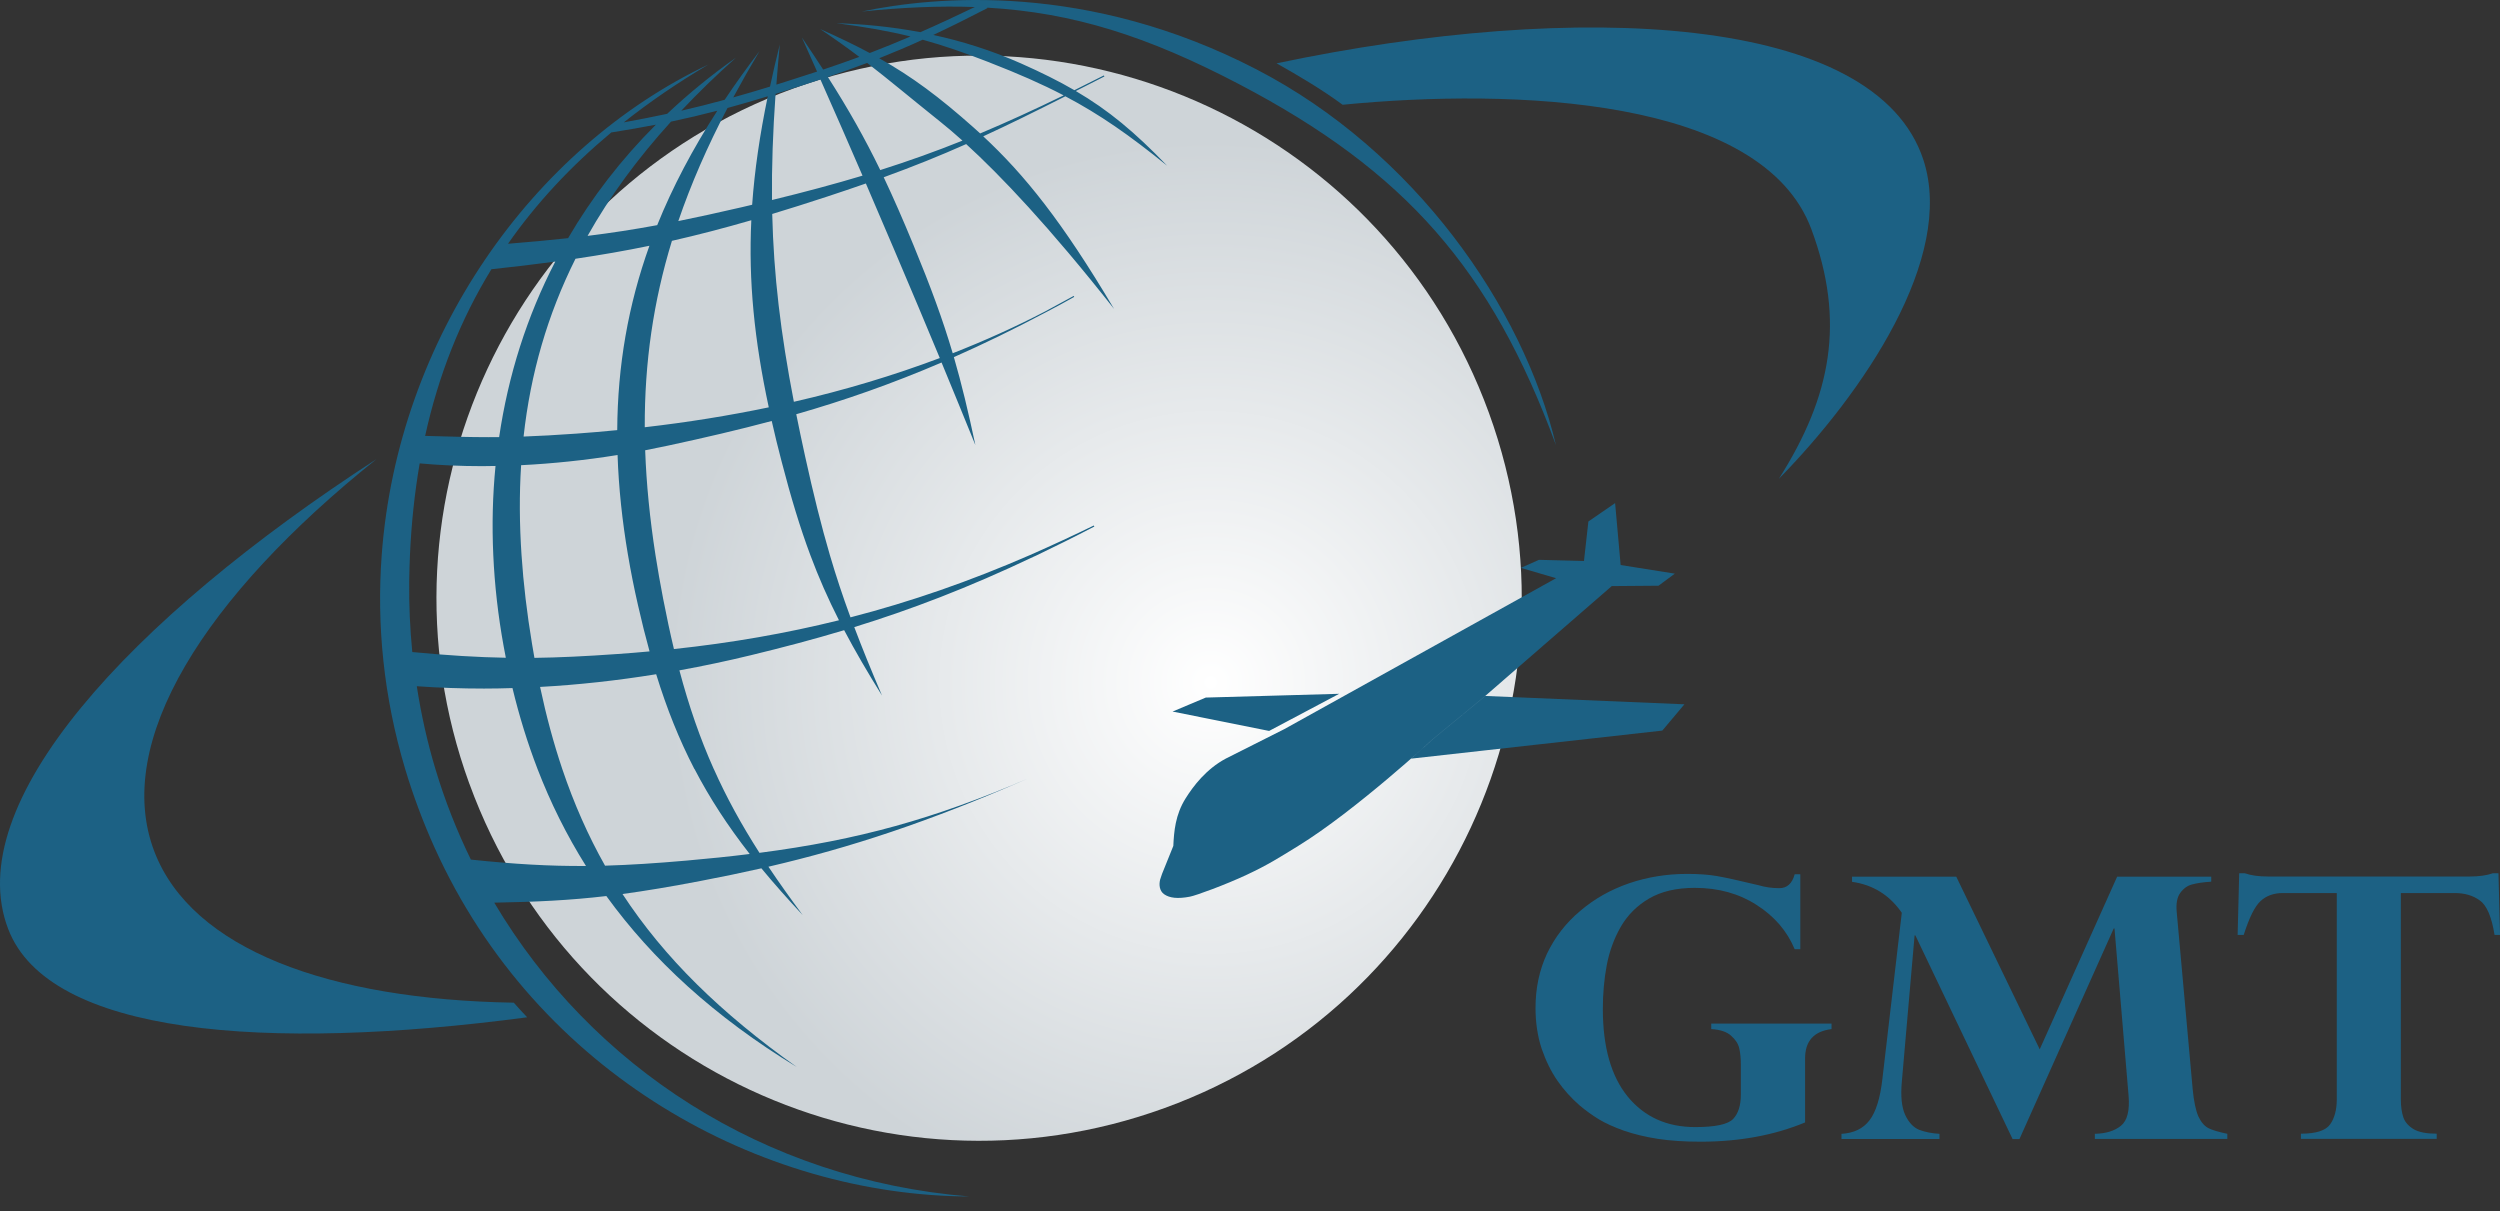 <?xml version="1.0" encoding="UTF-8"?> <svg xmlns="http://www.w3.org/2000/svg" xmlns:xlink="http://www.w3.org/1999/xlink" id="a" width="650.33" height="315.03" viewBox="0 0 650.33 315.03"><rect x="0" y="0" width="650.33" height="315.03" fill="#333333" stroke="none"/><defs><radialGradient id="b" cx="314.93" cy="6710.51" fx="314.93" fy="6710.51" r="141.21" gradientTransform="translate(.02 6888.05) scale(1 -1)" gradientUnits="userSpaceOnUse"><stop offset="0" stop-color="#fff"></stop><stop offset="1" stop-color="#ced4d8"></stop></radialGradient></defs><path d="M468.32,246.91h-1.47c-1.98-4.73-5.27-8.56-9.89-11.5-4.59-2.97-9.96-4.45-16.11-4.45-4.75,0-8.71.93-11.88,2.78-3.16,1.85-5.61,4.32-7.39,7.41-1.74,3.05-2.94,6.38-3.62,9.96-.67,3.59-1.01,7.36-1.01,11.36,0,9.89,2.15,17.49,6.48,22.8,4.35,5.29,10.19,7.92,17.54,7.92,5.26,0,8.56-.71,9.89-2.13s1.99-3.52,1.99-6.3v-7.88c0-1.57-.14-2.97-.41-4.17-.27-1.2-.99-2.29-2.14-3.3-1.12-1.01-2.84-1.58-5.15-1.71v-1.43h31.29v1.43c-4.59.56-6.88,3.11-6.88,7.64v16.64c-8.02,3.33-17.09,5.01-27.22,5.01-4.08,0-7.78-.24-11.1-.74-3.31-.52-6.24-1.24-8.82-2.13-2.59-.93-4.77-1.91-6.53-2.97-1.76-1.08-3.42-2.28-4.99-3.61-2.14-1.86-4.06-3.98-5.75-6.4-1.67-2.41-3.04-5.21-4.13-8.39-1.05-3.22-1.58-6.74-1.58-10.57,0-5.15,1-9.86,3-14.13,2.04-4.27,4.9-7.96,8.61-11.08,3.7-3.16,7.93-5.54,12.7-7.19,4.79-1.63,9.84-2.45,15.13-2.45,2.99,0,5.56.18,7.74.56,2.18.37,5.83,1.18,10.95,2.41,1.64.49,3.4.74,5.3.74,2,0,3.33-1.2,3.98-3.61h1.47v19.47" fill="#1c6184" stroke-width="0"></path><path d="M575.21,228.01v1.34c-1.98.13-3.6.35-4.89.7-1.27.3-2.31,1.05-3.16,2.22-.85,1.14-1.15,2.86-.91,5.15l4.13,45.83c.3,3.21.8,5.59,1.48,7.14.71,1.52,1.58,2.53,2.6,3.07,1.05.52,2.7,1.01,4.94,1.48v1.34h-34.46v-1.34c2.89-.06,5.15-.76,6.78-2.09,1.66-1.33,2.32-3.95,1.99-7.87l-3.66-43.46h-.2l-24.52,54.78h-1.79l-25.29-52.97h-.2l-3.32,38.05c-.34,3.74-.05,6.62.86,8.62.93,1.98,2.13,3.27,3.62,3.89,1.53.58,3.3.94,5.31,1.06v1.34h-25.49v-1.34c3.22-.19,5.65-1.36,7.29-3.52,1.66-2.15,2.79-5.77,3.36-10.8l5.04-43.18c-3.16-4.6-7.48-7.29-12.94-8.06v-1.34h27.11l21.71,44.91,20.14-44.91h24.46" fill="#1c6184" stroke-width="0"></path><path d="M589.99,228.01h52.45c2.41,0,4.42-.28,6.01-.84h1.48l.41,16.03h-1.43c-.75-4.69-2.02-7.68-3.82-8.95-1.76-1.31-3.94-1.94-6.53-1.94h-14.02v53.79c0,1.79.23,3.32.66,4.59.44,1.24,1.34,2.26,2.7,3.07,1.36.77,3.35,1.15,5.96,1.15v1.34h-35.32v-1.34c3.9,0,6.44-.8,7.59-2.41,1.15-1.61,1.72-3.74,1.74-6.4v-53.79h-14.02c-2.38,0-4.31.7-5.8,2.08-1.5,1.36-2.95,4.3-4.39,8.81h-1.58l.41-16.03h1.48c1.6.56,3.6.84,6.01.84" fill="#1c6184" stroke-width="0"></path><path d="M122.09,203.87c-26.67-73.23,11.08-154.21,84.31-180.86,73.23-26.65,154.22,11.12,180.9,84.35,26.67,73.23-11.08,154.21-84.31,180.86-73.23,26.64-154.22-11.12-180.89-84.35" fill="url(#b)" stroke-width="0"></path><path d="M133.66,260.84c1.14,1.28,2.29,2.55,3.47,3.79-68.25,9.05-124.45,4.52-134.99-22.94-12.5-32.54,31.05-80.28,95.79-122.26-44.7,35.74-68.71,73.6-57.76,102.12,9.75,25.37,45.29,38.47,93.49,39.28" fill="#1c6184" stroke-width="0"></path><path d="M332.05,16.48C410.67-.08,488.03,3.7,500.36,41.66c8.25,25.42-15.68,60.51-37.62,82.89,13.68-21.55,17.33-40.98,8.47-64.89-12.75-34.42-77.42-36.76-121.95-32.41-5.32-3.92-11.38-7.52-17.21-10.79" fill="#1c6184" stroke-width="0"></path><path d="M326.86,18.05C282.95-4.7,243.31-1.01,224.2,3c10.7-1.09,20.3-1.5,29.38-1.17-5.18,2.48-9.78,4.63-14.16,6.54-7.86-1.48-15.25-2.13-21.84-2.34,7.52.99,13.49,2.03,19.27,3.46-3.57,1.53-7.05,2.94-10.6,4.3-3.87-2.07-8.06-4.08-12.9-6.24,3.99,2.7,7.22,5.01,10.19,7.25-3,1.1-6.1,2.19-9.4,3.3-1.72-2.66-3.56-5.42-5.56-8.38l3.97,8.9c-2.64.87-5.39,1.76-8.35,2.69-.76.24-1.51.47-2.24.7.25-3.37.54-6.83.89-10.44-.94,3.76-1.79,7.41-2.55,10.96-3.4,1.04-6.55,1.98-9.56,2.81,2.13-3.95,4.41-7.96,6.84-12.04-3.24,4.25-6.27,8.45-9.07,12.66-3.87,1.05-7.54,1.98-11.29,2.84,4.37-4.64,9.1-9.24,14.23-13.8-6.46,4.55-12.42,9.43-17.9,14.61-3.55.76-7.24,1.48-11.28,2.22,6.7-5.31,14.02-10.32,22-15.04-45.83,21.7-80.81,71.15-84.98,127.62h0c-1.33,18.05.48,36.81,6.1,55.6,2.05,6.84,4.6,13.7,7.68,20.53,26.68,59,84.89,90.48,139.08,90.7-53.54-4.36-98.33-33.84-123.58-76.43,11.1-.2,19.63-.61,29.16-1.72,11.98,16.54,28.12,31.43,49.56,44.49-19.75-14.02-34.47-28.38-45.36-45.02,5.96-.81,12.46-1.89,20.33-3.4,5.42-1.03,10.65-2.12,15.8-3.28,3.21,3.89,6.92,8.07,10.75,12.17-3.19-4.31-6.25-8.59-8.92-12.59,21.42-4.98,41.53-11.62,67.42-22.9-24.45,10.49-43.98,15.93-69.75,19.29-4.73-7.39-8.61-14.47-11.88-21.81v.03c-3.6-8.04-6.46-16.35-8.95-25.69,6.19-1.13,12.4-2.43,18.64-3.95,8.24-2,16.2-4.09,24.22-6.5,2.8,5.32,6.02,10.85,9.85,17.01-2.79-6.53-5.15-12.31-7.22-17.81,14.59-4.51,29.52-10.16,46.78-18.37l.19-.08.25-.11c4.85-2.32,10.13-4.94,15.23-7.6l-.14-.27c-5.16,2.52-10.89,5.18-16.58,7.68-15.6,6.79-30.93,12.13-46.71,16.21-2.02-5.48-3.75-10.71-5.35-16.15h0c-2.27-7.74-4.3-15.92-6.48-25.84-.82-3.75-1.58-7.35-2.28-10.85,12.6-3.61,24.85-7.9,37.8-13.45,2.69,6.49,5.45,13.26,8.8,21.48-1.88-8.85-3.61-16.02-5.6-22.88,7.64-3.38,15.54-7.21,23.92-11.66,2.48-1.29,4.97-2.64,7.39-4.01l-.14-.25c-2.5,1.38-4.96,2.72-7.38,4.01-7.68,3.99-15.73,7.63-24.09,10.9-2.61-8.82-5.7-17.2-10.16-28.02-2.75-6.67-5.26-12.42-7.79-17.76,7.81-2.84,14.64-5.6,21.45-8.63,8.9,8.12,21.58,21.43,38.48,42.89-13.52-22.81-23.31-34.93-34.04-44.91,6.65-3.05,13.49-6.44,21.36-10.41,8.91,4.7,16.67,10.1,26.48,18.06-8.43-8.75-15.22-14.42-23.76-19.43,2.38-1.2,4.84-2.46,7.44-3.79l-.14-.27c-2.64,1.34-5.17,2.61-7.67,3.84-4.09-2.38-8.59-4.61-13.88-6.96-7.81-3.46-15.5-5.82-22.83-7.41,4.37-2.05,8.96-4.32,14.08-6.97l-.03-.13c22.43,1.29,41.69,7.43,65.58,19.94,43.13,22.6,65.55,48.14,82.35,93.84-8.48-35.84-36.83-76.44-77.87-97.71h.01ZM186.6,28.8c-6.41,9.94-11.62,19.8-15.64,29.77-6.12,1.13-11.95,2.03-18.11,2.79,5.73-10.19,12.92-20.04,21.7-29.72,4.03-.85,7.95-1.77,12.04-2.84h.01ZM168.94,63.92c-5.53,15.41-8.28,31.19-8.38,47.97-3.52.34-7.07.66-10.66.91-5.29.37-9.66.62-13.7.76,1.81-16.38,6.21-31.66,13.5-46.25,6.69-.99,13-2.09,19.24-3.38h0ZM160.65,118.37c.28,8.39,1.19,17.05,2.72,26.07v-.03c.72,4.27,1.58,8.62,2.6,13.05.95,4.21,1.95,8.19,3,11.99-2.71.25-5.45.48-8.23.67-8.56.61-15.41.93-21.72,1.01l-.63-3.69c-1.31-7.92-2.23-15.58-2.72-23.03v.03c-.54-8.07-.6-15.87-.11-23.43,8.19-.41,16.58-1.28,25.1-2.65h0ZM174.79,62.65c6.69-1.52,13.46-3.28,20.65-5.36-.75,15.79.76,31.04,4.54,48.67-10.39,2.17-21.14,3.9-32.26,5.18-.05-16.89,2.23-32.69,7.07-48.49h0ZM195.67,53.26c-.94.22-1.84.44-2.79.66-6.02,1.39-11.38,2.57-16.43,3.59,3.3-9.66,7.54-19.38,12.8-29.42,3.3-.9,6.76-1.91,10.47-3.04-2.07,10.01-3.42,19.24-4.06,28.21ZM201.75,24.42c.9-.28,1.8-.56,2.72-.85,3.18-1,6.13-1.95,8.95-2.89,3.98,8.99,7.33,16.6,10.95,25.01-7.28,2.19-14.99,4.26-23.55,6.34-.09-8.68.23-17.69.93-27.6h0ZM159.04,34.45l.19-.03c4.07-.65,7.81-1.29,11.39-1.99-9.06,9.04-16.67,18.94-22.84,29.52-4.82.53-9.92,1-15.63,1.46,7.34-10.52,16.29-20.14,26.87-28.96h.01ZM127.82,70.03h.08c5.88-.63,11.33-1.28,16.55-1.99-7.38,14.23-12.24,29.58-14.61,45.67-.93,0-1.84.01-2.76.01-4.8,0-9.85-.14-16.49-.33,3.49-15.87,9.21-30.27,17.24-43.36ZM107.25,169.63c-.6-6.06-.87-12.23-.8-18.48.04-2.27.09-4.5.19-6.72h0c.37-8.31,1.22-16.26,2.53-23.89,5.22.48,10.7.72,16.27.72,1.14,0,2.31-.03,3.46-.05-.75,7.6-.94,15.35-.58,23.19h0c.35,7.79,1.24,15.7,2.69,23.68l.57,3.02c-7.33-.13-14.85-.58-24.3-1.48h-.04ZM122.5,223.63c-3.68-7.54-6.79-15.42-9.24-23.6h0c-2.1-6.97-3.7-14.16-4.84-21.52,5.73.41,11.62.61,17.5.61,2.45,0,4.92-.05,7.39-.13,1.74,7.21,3.89,14.22,6.51,21.03h0c3.38,8.77,7.55,17.19,12.61,25.25-9.56.06-18.69-.48-29.92-1.66v.03ZM180.65,200.04v-.03c3.95,7.6,8.64,14.8,14.37,22.14-5.17.65-10.57,1.2-16.35,1.71-7.97.7-14.8,1.14-21.28,1.33-4.41-7.82-8.09-16.15-11.13-25.16h0c-2.26-6.72-4.17-13.8-5.77-21.34,9.91-.54,20-1.65,30.2-3.3,2.78,9.01,5.99,17.02,9.94,24.65h.01ZM210.81,144.44h0c2.17,5.82,4.58,11.28,7.43,16.91-13.76,3.41-27.91,5.88-42.93,7.49-.99-4.14-1.91-8.49-2.81-13.11-.74-3.85-1.41-7.62-1.98-11.29h0c-1.48-9.53-2.38-18.58-2.69-27.31,1.99-.38,3.99-.79,5.99-1.22,9.43-2.03,18.29-4.09,26.93-6.4.77,3.43,1.63,6.96,2.59,10.61,2.42,9.32,4.77,17.1,7.47,24.32ZM232.23,64.06c4.87,11.43,8.49,20.05,12.24,29.08-12.02,4.52-24.66,8.34-37.96,11.38-3.45-17.88-5.25-32.95-5.63-48.86,4.52-1.37,9.21-2.85,14.23-4.5,3.59-1.18,6.95-2.32,10.13-3.43l6.98,16.32h0ZM228.99,44.25c-4.06-8.35-8.25-15.78-13.64-24.22,3.61-1.23,6.97-2.43,10.22-3.66,5.65,4.35,10.75,8.67,19.05,15.32,1.69,1.34,3.6,2.97,5.75,4.89-7.07,2.84-14.06,5.34-21.38,7.66h0ZM257.44,16.27c7.44,2.89,13.59,5.58,19.25,8.54-7.69,3.75-14.82,7-21.72,9.9l-1.66-1.5c-9.02-8.02-16.08-13.28-24.6-18.06,3.8-1.51,7.5-3.08,11.31-4.82,5.39,1.48,10.82,3.36,17.43,5.93Z" fill="#1c6184" fill-rule="evenodd" stroke-width="0"></path><path d="M412.04,145.93l-11.71-.3-4.7,2.09,9.16,2.69-70.72,39.27-15.21,7.66c-5.07,2.71-8.43,7.11-10.47,10.38-2.64,4.23-3,8.54-3.17,12.33l-2.93,7.26-.51,1.52c-.32,1.32-.18,2.92,1.05,3.79,1.43,1,3.54,1.24,6.72.63,1.55-.29,9.23-3.09,14.85-5.73,5.4-2.53,8.24-4.35,13.31-7.47,14.87-9.15,35.07-27.83,35.07-27.83l13.59-11.19,32.9-28.57,12.17-.1,4.23-3.14-14.09-2.24-1.44-16.11-6.95,4.78-1.15,10.29M330.14,190.14l-25.12-5.04,8.64-3.64,34.7-.98-18.23,9.66ZM386.36,181.04l51.81,2.17-5.75,6.84-65.35,7.3c3.51-3.08,5.72-5.12,5.72-5.12l13.59-11.19h-.01Z" fill="#1c6184" fill-rule="evenodd" stroke-width="0"></path></svg> 